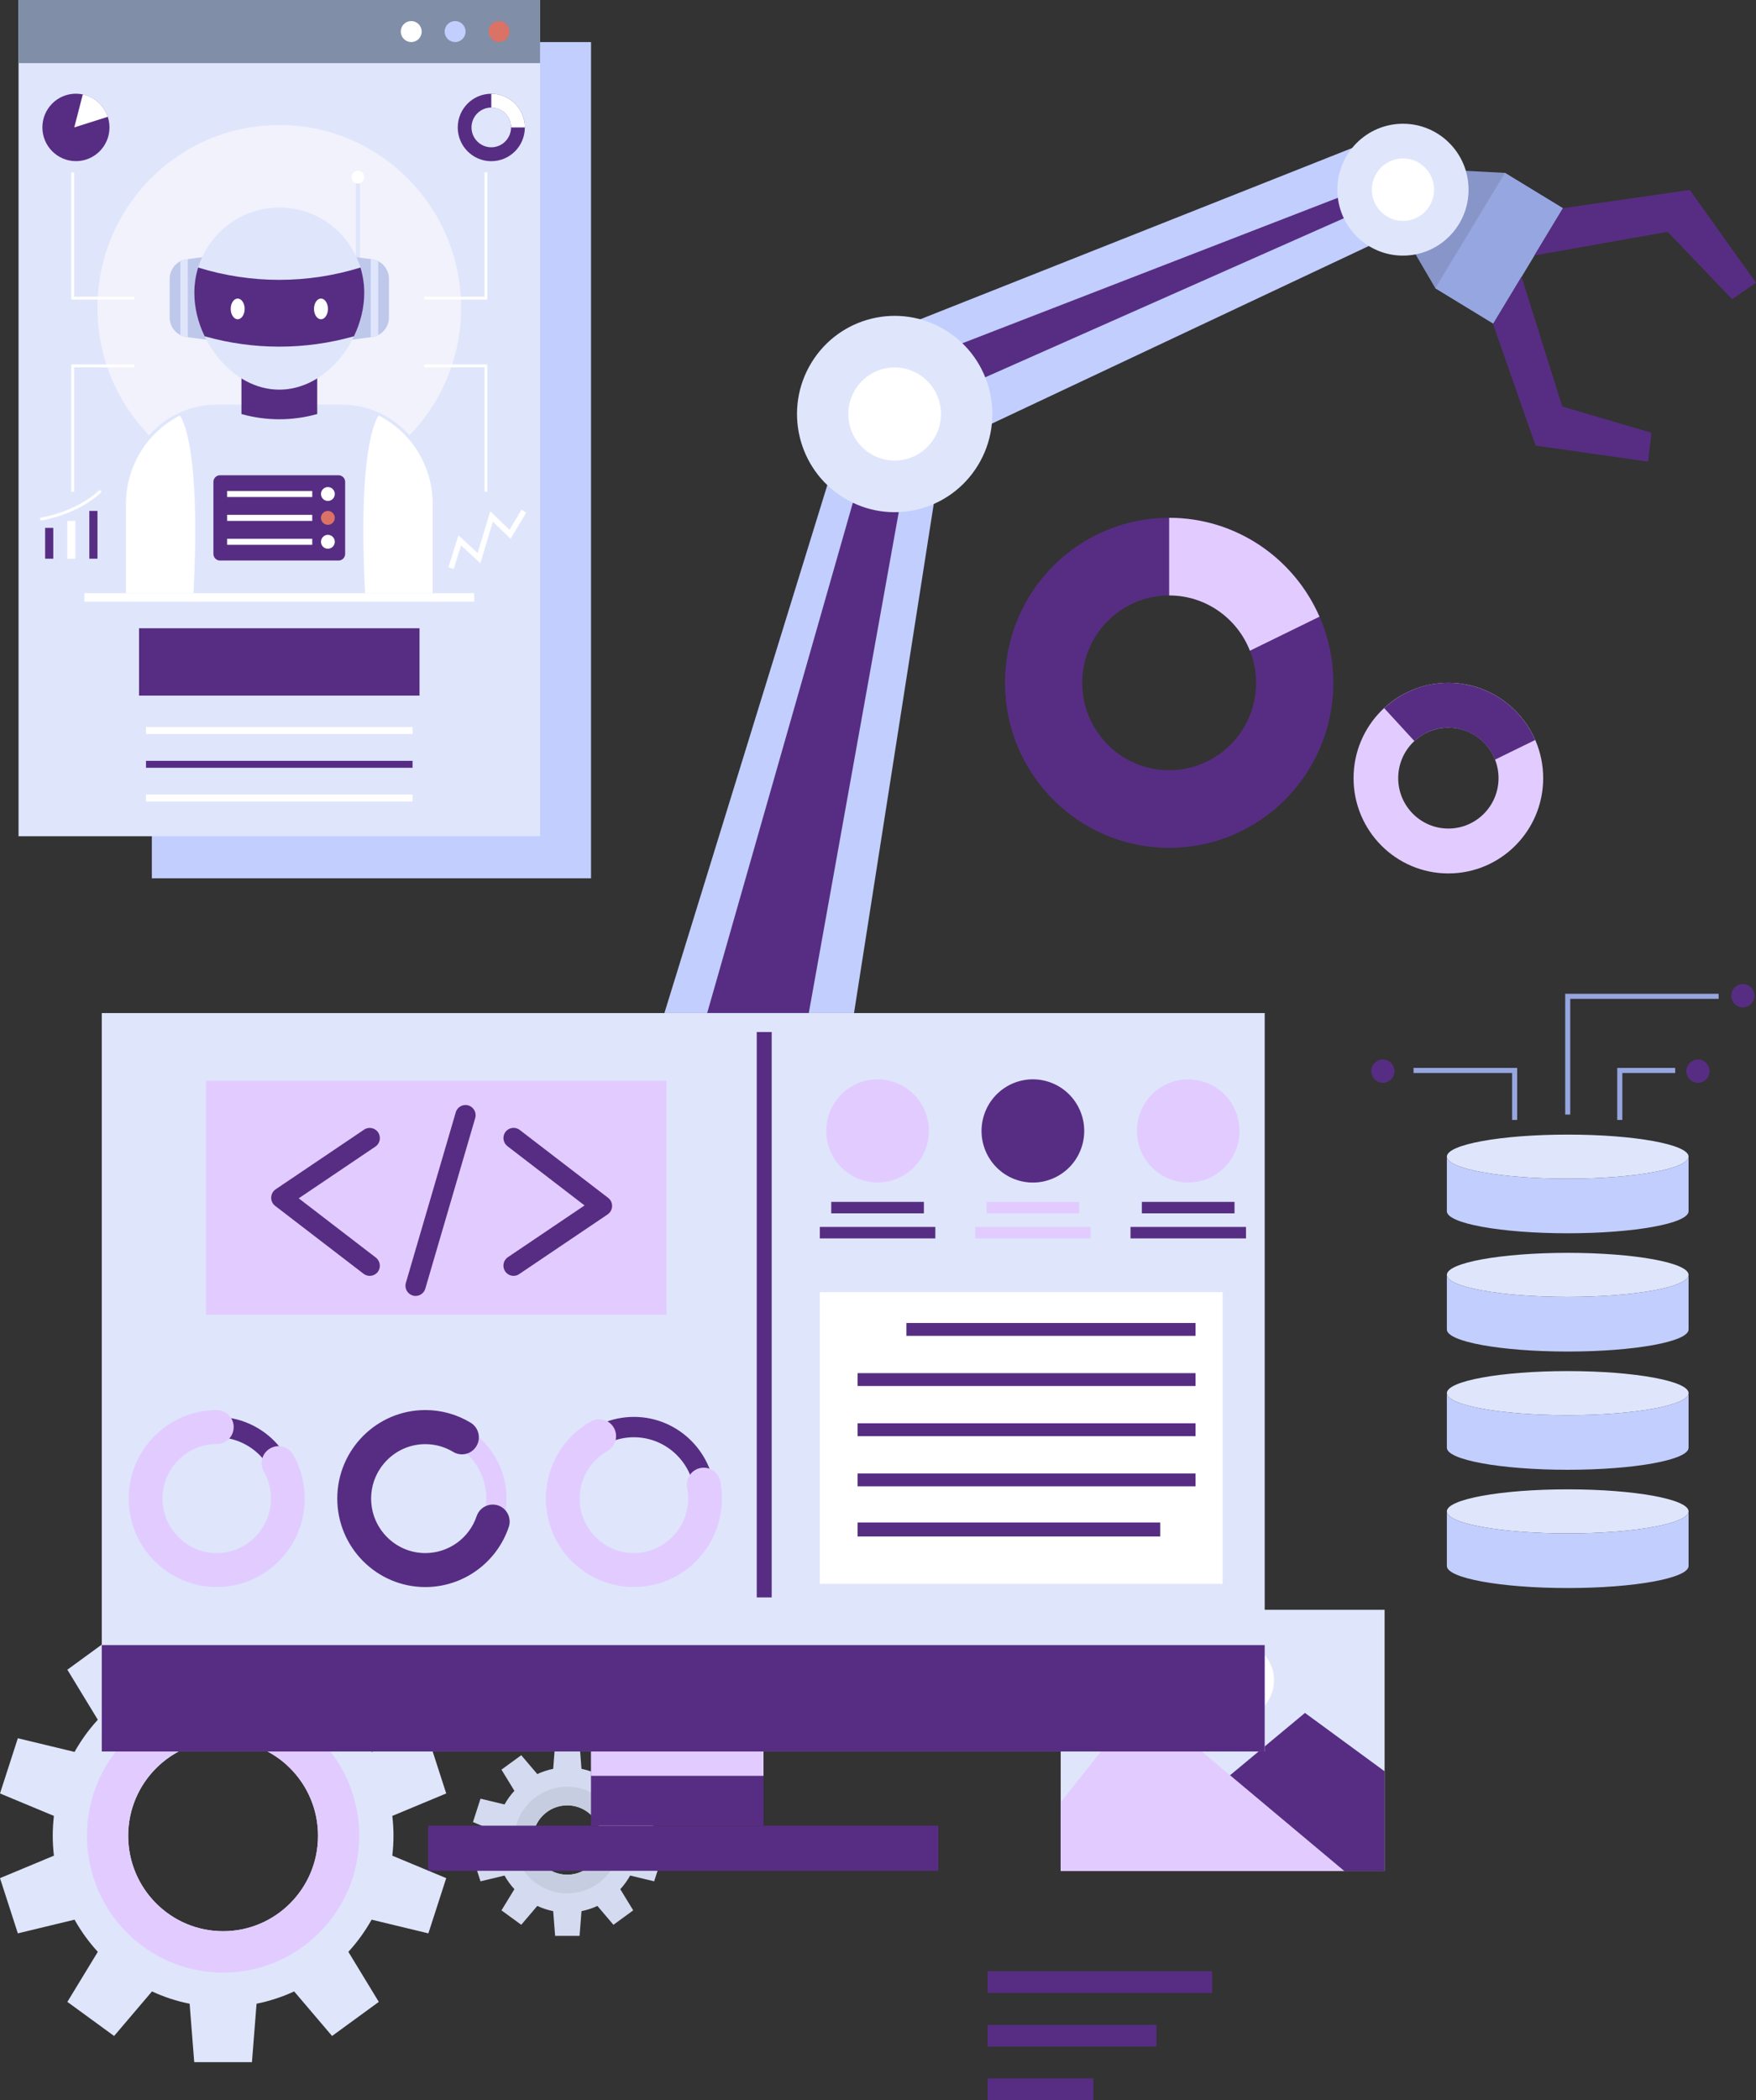 <svg width="184" height="220" viewBox="0 0 184 220" fill="none" xmlns="http://www.w3.org/2000/svg">
<rect x="0" y="0" width="184" height="220" fill="#333333" stroke="none"/>
<g clip-path="url(#clip0_1_57421)">
<path d="M164.272 123.474C171.266 123.474 176.935 122.44 176.935 121.166C176.935 119.891 171.266 118.857 164.272 118.857C157.278 118.857 151.608 119.891 151.608 121.166C151.608 122.44 157.278 123.474 164.272 123.474Z" fill="#DFE6FC"/>
<path d="M164.272 123.474C157.28 123.474 151.608 122.441 151.608 121.166V126.888C151.608 128.163 157.275 129.196 164.272 129.196C171.264 129.196 176.935 128.163 176.935 126.888V121.166C176.935 122.441 171.264 123.474 164.272 123.474Z" fill="#C2CEFD"/>
<path d="M176.935 133.553C176.935 134.829 171.269 135.861 164.272 135.861C157.28 135.861 151.608 134.829 151.608 133.553C151.608 132.278 157.275 131.245 164.272 131.245C171.264 131.245 176.935 132.278 176.935 133.553Z" fill="#DFE6FC"/>
<path d="M164.272 135.861C157.28 135.861 151.608 134.829 151.608 133.553V139.276C151.608 140.551 157.275 141.584 164.272 141.584C171.264 141.584 176.935 140.551 176.935 139.276V133.553C176.935 134.829 171.264 135.861 164.272 135.861Z" fill="#C2CEFD"/>
<path d="M176.935 145.941C176.935 147.216 171.269 148.249 164.272 148.249C157.28 148.249 151.608 147.216 151.608 145.941C151.608 144.665 157.275 143.632 164.272 143.632C171.264 143.632 176.935 144.665 176.935 145.941Z" fill="#DFE6FC"/>
<path d="M164.272 148.249C157.28 148.249 151.608 147.216 151.608 145.94V151.663C151.608 152.938 157.275 153.971 164.272 153.971C171.264 153.971 176.935 152.938 176.935 151.663V145.94C176.935 147.216 171.264 148.249 164.272 148.249Z" fill="#C2CEFD"/>
<path d="M176.935 158.328C176.935 159.603 171.269 160.636 164.272 160.636C157.28 160.636 151.608 159.603 151.608 158.328C151.608 157.052 157.275 156.02 164.272 156.02C171.264 156.02 176.935 157.052 176.935 158.328Z" fill="#DFE6FC"/>
<path d="M164.272 160.636C157.28 160.636 151.608 159.604 151.608 158.328V164.051C151.608 165.326 157.275 166.359 164.272 166.359C171.264 166.359 176.935 165.326 176.935 164.051V158.328C176.935 159.604 171.264 160.636 164.272 160.636Z" fill="#C2CEFD"/>
<path d="M127.006 206.501H103.476V208.775H127.006V206.501Z" fill="#572D83"/>
<path d="M121.182 212.116H103.476V214.391H121.182V212.116Z" fill="#572D83"/>
<path d="M114.567 217.726H103.476V220H114.567V217.726Z" fill="#572D83"/>
<path d="M69.618 106.126L88.594 44.645H99.118L89.487 106.126H69.618Z" fill="#C2CEFD"/>
<path d="M74.1 106.126L91.654 44.645H95.793L84.747 106.126H74.1Z" fill="#572D83"/>
<path d="M93.743 34.51L141.679 15.508L144.319 25.351L100.022 46.22L93.743 34.51Z" fill="#C2CEFD"/>
<path d="M97.894 37.1L142.376 19.871L142.982 21.902L99.578 41.147L97.894 37.1Z" fill="#572D83"/>
<path d="M102.467 48.751C105.423 43.91 103.915 37.579 99.099 34.608C94.283 31.638 87.982 33.153 85.026 37.993C82.07 42.833 83.578 49.165 88.394 52.136C93.211 55.106 99.511 53.591 102.467 48.751Z" fill="#DFE6FC"/>
<path d="M98.596 43.37C98.596 46.062 96.422 48.246 93.744 48.246C91.065 48.246 88.892 46.062 88.892 43.37C88.892 40.678 91.065 38.494 93.744 38.494C96.422 38.494 98.596 40.678 98.596 43.37Z" fill="white"/>
<path d="M157.69 18.11L152.119 17.822L147.57 25.356L150.401 30.192L156.471 33.894L163.766 21.812L157.69 18.11Z" fill="#8795C9"/>
<path d="M157.692 18.11L150.396 30.197L156.47 33.9L163.766 21.812L157.692 18.11Z" fill="#96A6E0"/>
<path d="M163.766 21.812L177.064 19.898L183.999 29.622L181.495 31.343L174.744 24.283L160.772 26.761L163.766 21.812Z" fill="#572D83"/>
<path d="M156.443 33.939L160.902 46.677L172.69 48.358L173.049 45.339L163.699 42.585L159.431 28.984L156.443 33.939Z" fill="#572D83"/>
<path d="M153.882 19.87C153.882 23.686 150.805 26.778 147.008 26.778C143.212 26.778 140.135 23.686 140.135 19.87C140.135 16.055 143.212 12.963 147.008 12.963C150.805 12.963 153.882 16.055 153.882 19.87Z" fill="#DFE6FC"/>
<path d="M150.266 19.87C150.266 21.682 148.806 23.144 147.009 23.144C145.212 23.144 143.752 21.676 143.752 19.87C143.752 18.064 145.212 16.597 147.009 16.597C148.806 16.597 150.266 18.059 150.266 19.87Z" fill="white"/>
<path d="M145.083 168.639H111.142V196.004H145.083V168.639Z" fill="#DFE6FC"/>
<path d="M111.142 188.803L119.571 178.154L140.86 196.004H111.142V188.803Z" fill="#E2CCFF"/>
<path d="M140.86 196.004L128.888 185.97L136.739 179.44L145.078 185.552V196.004H140.86Z" fill="#572D83"/>
<path d="M129.477 180.061C131.698 180.061 133.498 178.252 133.498 176.02C133.498 173.789 131.698 171.979 129.477 171.979C127.256 171.979 125.456 173.789 125.456 176.02C125.456 178.252 127.256 180.061 129.477 180.061Z" fill="white"/>
<path d="M41.231 192.313C41.231 191.608 41.186 190.913 41.107 190.231L46.757 187.877L44.887 182.093L38.94 183.526C38.255 182.307 37.44 181.178 36.502 180.157L39.692 174.914L34.795 171.342L30.825 176.009C29.578 175.433 28.258 174.993 26.883 174.722L26.4 168.599H20.352L19.869 174.722C18.487 174.999 17.167 175.439 15.926 176.009L11.956 171.342L7.059 174.914L10.249 180.157C9.311 181.178 8.497 182.307 7.812 183.526L1.87 182.093L0 187.877L5.649 190.231C5.571 190.913 5.526 191.608 5.526 192.313C5.526 193.018 5.571 193.713 5.649 194.395L0 196.749L1.87 202.533L7.812 201.1C8.497 202.319 9.311 203.448 10.249 204.469L7.059 209.712L11.956 213.284L15.926 208.617C17.173 209.193 18.493 209.633 19.869 209.904L20.352 216.027H26.4L26.883 209.904C28.264 209.627 29.584 209.187 30.825 208.617L34.795 213.284L39.692 209.712L36.502 204.469C37.44 203.448 38.255 202.319 38.94 201.1L44.887 202.533L46.757 196.749L41.107 194.395C41.186 193.713 41.231 193.018 41.231 192.313ZM23.378 202.308C17.886 202.308 13.433 197.832 13.433 192.313C13.433 186.794 17.886 182.318 23.378 182.318C28.871 182.318 33.324 186.794 33.324 192.313C33.324 197.832 28.871 202.308 23.378 202.308Z" fill="#DFE6FC"/>
<path d="M23.378 206.653C31.257 206.653 37.648 200.237 37.648 192.313C37.648 184.39 31.257 177.973 23.378 177.973C15.499 177.973 9.108 184.39 9.108 192.313C9.108 200.237 15.499 206.653 23.378 206.653ZM23.378 182.319C28.87 182.319 33.324 186.794 33.324 192.313C33.324 197.833 28.87 202.308 23.378 202.308C17.886 202.308 13.432 197.833 13.432 192.313C13.432 186.794 17.886 182.319 23.378 182.319Z" fill="#E2CCFF"/>
<path d="M66.996 192.753C66.996 192.454 66.979 192.161 66.945 191.873L69.337 190.874L68.545 188.425L66.03 189.029C65.743 188.515 65.395 188.035 64.996 187.601L66.35 185.383L64.278 183.871L62.598 185.846C62.071 185.603 61.514 185.417 60.931 185.298L60.728 182.708H58.167L57.965 185.298C57.381 185.417 56.825 185.603 56.297 185.846L54.618 183.871L52.546 185.383L53.9 187.601C53.501 188.035 53.158 188.51 52.866 189.029L50.35 188.425L49.559 190.874L51.951 191.873C51.917 192.161 51.9 192.454 51.9 192.753C51.9 193.053 51.917 193.346 51.951 193.634L49.559 194.633L50.35 197.082L52.866 196.478C53.153 196.992 53.501 197.471 53.9 197.906L52.546 200.124L54.618 201.636L56.297 199.661C56.825 199.904 57.381 200.09 57.965 200.208L58.167 202.799H60.728L60.931 200.208C61.514 200.09 62.071 199.904 62.598 199.661L64.278 201.636L66.35 200.124L64.996 197.906C65.395 197.471 65.738 196.997 66.03 196.478L68.545 197.082L69.337 194.633L66.945 193.634C66.979 193.346 66.996 193.053 66.996 192.753ZM59.437 196.393C57.438 196.393 55.82 194.768 55.82 192.759C55.82 190.75 57.438 189.125 59.437 189.125C61.436 189.125 63.053 190.75 63.053 192.759C63.053 194.768 61.436 196.393 59.437 196.393Z" fill="#D4DBF0"/>
<path d="M59.437 198.346C62.508 198.346 64.996 195.846 64.996 192.759C64.996 189.672 62.508 187.172 59.437 187.172C56.365 187.172 53.877 189.672 53.877 192.759C53.877 195.84 56.37 198.346 59.437 198.346ZM59.437 189.119C61.436 189.119 63.053 190.744 63.053 192.753C63.053 194.762 61.436 196.388 59.437 196.388C57.437 196.388 55.82 194.762 55.82 192.753C55.82 190.75 57.443 189.119 59.437 189.119Z" fill="#C6CDE0"/>
<path d="M122.508 54.245C113.006 54.245 105.307 61.982 105.307 71.531C105.307 81.08 113.006 88.817 122.508 88.817C132.01 88.817 139.709 81.08 139.709 71.531C139.709 61.982 132.01 54.245 122.508 54.245ZM122.508 80.685C117.476 80.685 113.399 76.588 113.399 71.531C113.399 66.475 117.476 62.377 122.508 62.377C127.539 62.377 131.616 66.475 131.616 71.531C131.616 76.588 127.539 80.685 122.508 80.685Z" fill="#572D83"/>
<path d="M122.508 54.245V62.377C126.355 62.377 129.64 64.776 130.971 68.168L138.26 64.601C135.604 58.512 129.556 54.245 122.508 54.245Z" fill="#E2CCFF"/>
<path d="M151.765 71.531C146.279 71.531 141.831 76.001 141.831 81.515C141.831 87.028 146.279 91.498 151.765 91.498C157.252 91.498 161.7 87.028 161.7 81.515C161.694 76.001 157.252 71.531 151.765 71.531ZM151.765 86.797C148.862 86.797 146.509 84.432 146.509 81.515C146.509 78.597 148.862 76.232 151.765 76.232C154.669 76.232 157.022 78.597 157.022 81.515C157.022 84.432 154.669 86.797 151.765 86.797Z" fill="#E2CCFF"/>
<path d="M154.473 71.915C154.444 71.909 154.422 71.904 154.394 71.892C154.209 71.842 154.029 71.796 153.838 71.757C153.776 71.746 153.709 71.734 153.641 71.718C153.484 71.689 153.333 71.655 153.175 71.633C153.063 71.616 152.945 71.605 152.827 71.593C152.709 71.582 152.597 71.565 152.479 71.559C152.243 71.543 152.002 71.531 151.76 71.531C149.166 71.531 146.807 72.541 145.038 74.184C146.015 75.239 147.15 76.475 148.205 77.632C149.143 76.768 150.39 76.232 151.76 76.232C152.018 76.232 152.277 76.255 152.529 76.294C152.636 76.311 152.737 76.34 152.844 76.362C152.979 76.39 153.119 76.418 153.254 76.458C153.383 76.498 153.507 76.543 153.63 76.594C153.731 76.633 153.832 76.672 153.933 76.718C154.063 76.774 154.186 76.842 154.31 76.909C155.365 77.502 156.202 78.439 156.651 79.579L160.863 77.519C159.678 74.805 157.342 72.728 154.473 71.915Z" fill="#572D83"/>
<path d="M61.931 4.408H15.91V92.011H61.931V4.408Z" fill="#C2CEFD"/>
<path d="M56.59 0H1.943V87.604H56.59V0Z" fill="#DFE6FC"/>
<path d="M29.264 51.384C39.785 51.384 48.313 42.814 48.313 32.241C48.313 21.669 39.785 13.099 29.264 13.099C18.744 13.099 10.216 21.669 10.216 32.241C10.216 42.814 18.744 51.384 29.264 51.384Z" fill="#F2F2FC"/>
<path d="M56.59 0H1.943V6.614H56.59V0Z" fill="#808EA8"/>
<path d="M53.383 3.307C53.383 3.917 52.895 4.407 52.288 4.407C51.682 4.407 51.193 3.917 51.193 3.307C51.193 2.698 51.682 2.207 52.288 2.207C52.895 2.207 53.383 2.698 53.383 3.307Z" fill="#DA7266"/>
<path d="M48.784 3.307C48.784 3.917 48.295 4.407 47.689 4.407C47.082 4.407 46.594 3.917 46.594 3.307C46.594 2.698 47.082 2.207 47.689 2.207C48.29 2.207 48.784 2.698 48.784 3.307Z" fill="#C2CEFD"/>
<path d="M44.185 3.307C44.185 3.917 43.697 4.407 43.09 4.407C42.484 4.407 41.995 3.917 41.995 3.307C41.995 2.698 42.484 2.207 43.09 2.207C43.691 2.207 44.185 2.698 44.185 3.307Z" fill="white"/>
<path d="M43.231 76.165H15.298V76.893H43.231V76.165Z" fill="white"/>
<path d="M43.231 79.703H15.298V80.431H43.231V79.703Z" fill="#572D83"/>
<path d="M43.231 83.236H15.298V83.964H43.231V83.236Z" fill="white"/>
<path d="M43.96 65.814H14.567V72.869H43.96V65.814Z" fill="#572D83"/>
<path d="M35.767 42.377H22.767C17.482 42.377 13.197 46.683 13.197 51.993V62.135H45.342V51.993C45.336 46.683 41.051 42.377 35.767 42.377Z" fill="#DFE6FC"/>
<path d="M39.692 43.528C39.417 43.878 37.468 46.931 38.26 62.141H45.336V52.789C45.336 48.748 43.039 45.25 39.692 43.528Z" fill="white"/>
<path d="M18.841 43.528C15.494 45.255 13.197 48.748 13.197 52.795V62.141H20.273C21.059 46.926 19.111 43.873 18.841 43.528Z" fill="white"/>
<path d="M35.475 58.72H23.053C22.671 58.72 22.362 58.41 22.362 58.026V50.481C22.362 50.097 22.671 49.787 23.053 49.787H35.475C35.857 49.787 36.166 50.097 36.166 50.481V58.026C36.166 58.41 35.857 58.72 35.475 58.72Z" fill="#572D83"/>
<path d="M32.718 51.435H23.8V52.067H32.718V51.435Z" fill="white"/>
<path d="M35.082 51.751C35.082 52.152 34.756 52.479 34.357 52.479C33.959 52.479 33.633 52.152 33.633 51.751C33.633 51.35 33.959 51.023 34.357 51.023C34.756 51.023 35.082 51.35 35.082 51.751Z" fill="white"/>
<path d="M32.718 53.935H23.8V54.567H32.718V53.935Z" fill="white"/>
<path d="M35.082 54.251C35.082 54.652 34.756 54.979 34.357 54.979C33.959 54.979 33.633 54.652 33.633 54.251C33.633 53.85 33.959 53.523 34.357 53.523C34.756 53.523 35.082 53.85 35.082 54.251Z" fill="#DA7266"/>
<path d="M32.718 56.44H23.8V57.072H32.718V56.44Z" fill="white"/>
<path d="M35.082 56.756C35.082 57.157 34.756 57.484 34.357 57.484C33.959 57.484 33.633 57.157 33.633 56.756C33.633 56.356 33.959 56.028 34.357 56.028C34.756 56.028 35.082 56.35 35.082 56.756Z" fill="white"/>
<path d="M33.234 43.376L33.166 43.393C30.611 44.098 27.916 44.098 25.366 43.393L25.299 43.376V38.483H33.239V43.376H33.234Z" fill="#572D83"/>
<path d="M19.571 35.311L22.362 35.678V26.79L19.571 27.156C18.543 27.292 17.779 28.167 17.779 29.211V33.263C17.779 34.301 18.543 35.176 19.571 35.311Z" fill="#BEC8EB"/>
<path d="M18.902 35.097C19.11 35.204 19.329 35.277 19.571 35.311L19.683 35.328V27.145L19.571 27.162C19.329 27.196 19.105 27.269 18.902 27.376V35.097Z" fill="#DFE6FC"/>
<path d="M37.715 19.154H37.288V30.13H37.715V19.154Z" fill="#DFE6FC"/>
<path d="M38.17 18.561C38.17 18.934 37.873 19.233 37.502 19.233C37.132 19.233 36.834 18.934 36.834 18.561C36.834 18.189 37.132 17.89 37.502 17.89C37.867 17.884 38.17 18.189 38.17 18.561Z" fill="white"/>
<path d="M38.962 35.311L36.171 35.678V26.79L38.962 27.156C39.99 27.292 40.753 28.167 40.753 29.211V33.263C40.753 34.301 39.984 35.176 38.962 35.311Z" fill="#BEC8EB"/>
<path d="M39.63 35.097C39.422 35.204 39.203 35.277 38.962 35.311L38.85 35.328V27.145L38.962 27.162C39.203 27.196 39.428 27.269 39.63 27.376V35.097Z" fill="#DFE6FC"/>
<path d="M38.17 30.684C38.17 35.627 34.183 40.819 29.269 40.819C24.35 40.819 20.368 35.627 20.368 30.684C20.368 25.74 24.355 21.739 29.269 21.739C34.183 21.733 38.17 25.74 38.17 30.684Z" fill="#DFE6FC"/>
<path d="M20.761 28.025C20.503 28.866 20.362 29.758 20.362 30.683C20.362 32.23 20.75 33.799 21.441 35.227C26.556 36.677 31.976 36.677 37.092 35.227C37.777 33.799 38.17 32.23 38.17 30.683C38.17 29.758 38.029 28.866 37.771 28.025C32.228 29.747 26.304 29.747 20.761 28.025Z" fill="#572D83"/>
<path d="M25.636 32.359C25.636 32.958 25.31 33.443 24.906 33.443C24.502 33.443 24.176 32.958 24.176 32.359C24.176 31.761 24.502 31.276 24.906 31.276C25.305 31.276 25.636 31.761 25.636 32.359Z" fill="white"/>
<path d="M34.362 32.359C34.362 32.958 34.037 33.443 33.632 33.443C33.228 33.443 32.902 32.958 32.902 32.359C32.902 31.761 33.228 31.276 33.632 31.276C34.037 31.276 34.362 31.761 34.362 32.359Z" fill="white"/>
<path d="M49.688 62.141H8.845V63.027H49.688V62.141Z" fill="white"/>
<path d="M11.472 13.347C11.472 15.299 9.9 16.88 7.957 16.88C6.014 16.88 4.441 15.299 4.441 13.347C4.441 11.394 6.014 9.814 7.957 9.814C9.9 9.82 11.472 11.4 11.472 13.347Z" fill="#572D83"/>
<path d="M51.479 9.82C49.536 9.82 47.964 11.4 47.964 13.353C47.964 15.305 49.536 16.886 51.479 16.886C53.422 16.886 54.995 15.305 54.995 13.353C54.995 11.4 53.417 9.82 51.479 9.82ZM51.479 15.429C50.334 15.429 49.407 14.498 49.407 13.347C49.407 12.196 50.334 11.265 51.479 11.265C52.625 11.265 53.551 12.196 53.551 13.347C53.546 14.498 52.619 15.429 51.479 15.429Z" fill="#572D83"/>
<path d="M7.783 13.347L11.293 12.235C10.9 11.05 9.912 10.147 8.676 9.887L7.783 13.347Z" fill="white"/>
<path d="M51.48 9.82V11.27C52.625 11.27 53.552 12.201 53.552 13.353H54.995C54.995 11.4 53.417 9.82 51.48 9.82Z" fill="white"/>
<path d="M5.582 55.3H4.729V58.528H5.582V55.3Z" fill="#572D83"/>
<path d="M7.901 54.572H7.048V58.528H7.901V54.572Z" fill="white"/>
<path d="M10.215 53.523H9.361V58.528H10.215V53.523Z" fill="#572D83"/>
<path d="M4.341 54.516C4.268 54.516 4.206 54.459 4.195 54.386C4.184 54.301 4.24 54.228 4.324 54.217C4.358 54.211 7.862 53.686 10.361 51.395C10.423 51.339 10.518 51.344 10.574 51.406C10.63 51.468 10.625 51.564 10.563 51.621C7.997 53.974 4.403 54.51 4.369 54.516C4.358 54.516 4.352 54.516 4.341 54.516Z" fill="white"/>
<path d="M47.537 59.612L46.992 59.426L48.037 56.079L50.053 57.941L51.367 53.562L53.383 55.504L54.652 53.387L55.141 53.709L53.501 56.44L51.642 54.646L50.334 59.008L48.312 57.135L47.537 59.612Z" fill="white"/>
<path d="M14.074 31.384H7.464V18.054H7.767V31.084H14.074V31.384Z" fill="white"/>
<path d="M51.064 31.384H44.46V31.084H50.766V18.054H51.064V31.384Z" fill="white"/>
<path d="M51.064 51.508H50.766V38.483H44.46V38.178H51.064V51.508Z" fill="white"/>
<path d="M7.767 51.508H7.464V38.178H14.074V38.483H7.767V51.508Z" fill="white"/>
<path d="M80.002 179.316H61.925V191.252H80.002V179.316Z" fill="#572D83"/>
<path d="M80.002 179.316H61.925V186.032H80.002V179.316Z" fill="#E2CCFF"/>
<path d="M132.52 106.126H10.664V183.481H132.52V106.126Z" fill="#DFE6FC"/>
<path d="M132.52 172.335H10.664V183.481H132.52V172.335Z" fill="#572D83"/>
<path d="M98.326 191.252H44.858V195.982H98.326V191.252Z" fill="#572D83"/>
<path d="M80.861 108.112H79.294V167.341H80.861V108.112Z" fill="#572D83"/>
<path d="M69.837 113.22H21.587V137.729H69.837V113.22Z" fill="#E2CCFF"/>
<path d="M38.737 133.655C38.513 133.655 38.282 133.582 38.092 133.435L28.831 126.324C28.556 126.115 28.404 125.788 28.416 125.444C28.427 125.1 28.601 124.784 28.887 124.586L38.148 118.339C38.636 118.006 39.299 118.141 39.625 118.632C39.95 119.123 39.821 119.789 39.333 120.116L31.302 125.534L39.383 131.742C39.849 132.103 39.939 132.775 39.585 133.243C39.372 133.514 39.057 133.655 38.737 133.655Z" fill="#572D83"/>
<path d="M53.816 133.655C53.473 133.655 53.136 133.491 52.929 133.181C52.603 132.69 52.732 132.024 53.221 131.697L61.251 126.279L53.17 120.071C52.704 119.71 52.614 119.038 52.968 118.57C53.327 118.102 53.996 118.011 54.462 118.373L63.722 125.483C63.997 125.692 64.149 126.019 64.138 126.364C64.126 126.708 63.952 127.024 63.666 127.222L54.406 133.469C54.226 133.599 54.024 133.655 53.816 133.655Z" fill="#572D83"/>
<path d="M43.55 135.76C43.449 135.76 43.348 135.749 43.247 135.715C42.685 135.546 42.359 134.953 42.528 134.389L47.756 116.521C47.919 115.957 48.514 115.635 49.076 115.799C49.637 115.968 49.963 116.561 49.795 117.125L44.566 134.992C44.432 135.455 44.01 135.76 43.55 135.76Z" fill="#572D83"/>
<path d="M22.71 165.541C18.015 165.541 14.196 161.703 14.196 156.985C14.196 152.267 18.015 148.43 22.71 148.43C27.404 148.43 31.223 152.267 31.223 156.985C31.223 161.703 27.404 165.541 22.71 165.541ZM22.71 150.563C19.189 150.563 16.325 153.441 16.325 156.98C16.325 160.518 19.189 163.396 22.71 163.396C26.231 163.396 29.095 160.518 29.095 156.98C29.095 153.447 26.231 150.563 22.71 150.563Z" fill="#572D83"/>
<path d="M22.71 166.257C17.622 166.257 13.483 162.098 13.483 156.985C13.483 151.872 17.622 147.713 22.71 147.713C23.687 147.713 24.485 148.509 24.485 149.496C24.485 150.478 23.693 151.28 22.71 151.28C19.582 151.28 17.033 153.842 17.033 156.985C17.033 160.129 19.582 162.691 22.71 162.691C25.838 162.691 28.388 160.129 28.388 156.985C28.388 155.992 28.129 155.016 27.646 154.163C27.163 153.306 27.455 152.216 28.309 151.731C29.163 151.24 30.241 151.539 30.729 152.397C31.521 153.791 31.937 155.377 31.937 156.991C31.931 162.098 27.792 166.257 22.71 166.257Z" fill="#E2CCFF"/>
<path d="M44.566 165.541C39.871 165.541 36.053 161.703 36.053 156.985C36.053 152.267 39.871 148.43 44.566 148.43C49.261 148.43 53.08 152.267 53.08 156.985C53.08 161.703 49.261 165.541 44.566 165.541ZM44.566 150.563C41.045 150.563 38.181 153.441 38.181 156.98C38.181 160.518 41.045 163.396 44.566 163.396C48.087 163.396 50.951 160.518 50.951 156.98C50.951 153.447 48.087 150.563 44.566 150.563Z" fill="#E2CCFF"/>
<path d="M44.566 166.257C39.479 166.257 35.34 162.098 35.34 156.985C35.34 151.872 39.479 147.713 44.566 147.713C46.246 147.713 47.885 148.17 49.317 149.039C50.154 149.547 50.429 150.642 49.924 151.488C49.419 152.335 48.329 152.606 47.487 152.098C46.611 151.567 45.6 151.285 44.566 151.285C41.438 151.285 38.889 153.847 38.889 156.991C38.889 160.134 41.438 162.696 44.566 162.696C47.004 162.696 49.166 161.139 49.946 158.825C50.261 157.894 51.272 157.397 52.198 157.708C53.125 158.024 53.625 159.034 53.31 159.971C52.035 163.723 48.526 166.257 44.566 166.257Z" fill="#572D83"/>
<path d="M66.423 165.541C61.728 165.541 57.909 161.703 57.909 156.985C57.909 152.267 61.728 148.43 66.423 148.43C71.117 148.43 74.936 152.267 74.936 156.985C74.942 161.703 71.117 165.541 66.423 165.541ZM66.423 150.563C62.902 150.563 60.038 153.441 60.038 156.98C60.038 160.518 62.902 163.396 66.423 163.396C69.944 163.396 72.808 160.518 72.808 156.98C72.808 153.447 69.944 150.563 66.423 150.563Z" fill="#572D83"/>
<path d="M66.423 166.257C61.335 166.257 57.196 162.098 57.196 156.985C57.196 153.633 59.005 150.535 61.913 148.898C62.767 148.418 63.851 148.723 64.328 149.581C64.806 150.439 64.502 151.528 63.649 152.008C61.857 153.018 60.745 154.925 60.745 156.985C60.745 160.129 63.289 162.691 66.423 162.691C69.551 162.691 72.1 160.129 72.1 156.985C72.1 156.613 72.067 156.24 71.994 155.879C71.808 154.914 72.432 153.977 73.398 153.785C74.364 153.599 75.29 154.225 75.481 155.196C75.594 155.783 75.65 156.387 75.65 156.985C75.65 162.098 71.511 166.257 66.423 166.257Z" fill="#E2CCFF"/>
<path d="M97.277 119.271C97.717 116.318 95.692 113.566 92.753 113.124C89.814 112.682 87.076 114.717 86.636 117.67C86.196 120.623 88.221 123.376 91.16 123.818C94.098 124.26 96.837 122.225 97.277 119.271Z" fill="#E2CCFF"/>
<path d="M113.394 119.986C114.225 117.119 112.586 114.118 109.733 113.283C106.881 112.449 103.895 114.096 103.064 116.963C102.233 119.829 103.872 122.83 106.725 123.665C109.577 124.5 112.563 122.853 113.394 119.986Z" fill="#572D83"/>
<path d="M128.309 122.297C130.41 120.186 130.41 116.763 128.309 114.651C126.208 112.54 122.802 112.54 120.701 114.651C118.6 116.763 118.6 120.186 120.701 122.297C122.802 124.408 126.208 124.408 128.309 122.297Z" fill="#E2CCFF"/>
<path d="M96.809 125.906H87.1V127.108H96.809V125.906Z" fill="#572D83"/>
<path d="M98.006 128.531H85.904V129.733H98.006V128.531Z" fill="#572D83"/>
<path d="M113.084 125.906H103.374V127.108H113.084V125.906Z" fill="#E2CCFF"/>
<path d="M114.281 128.531H102.179V129.733H114.281V128.531Z" fill="#E2CCFF"/>
<path d="M129.358 125.906H119.648V127.108H129.358V125.906Z" fill="#572D83"/>
<path d="M130.56 128.531H118.458V129.733H130.56V128.531Z" fill="#572D83"/>
<path d="M128.112 135.365H85.904V165.919H128.112V135.365Z" fill="white"/>
<path d="M125.271 138.593H94.974V139.942H125.271V138.593Z" fill="#572D83"/>
<path d="M125.271 143.847H89.863V145.195H125.271V143.847Z" fill="#572D83"/>
<path d="M125.271 149.101H89.863V150.45H125.271V149.101Z" fill="#572D83"/>
<path d="M125.271 154.355H89.863V155.704H125.271V154.355Z" fill="#572D83"/>
<path d="M121.57 159.496H89.863V160.958H121.57V159.496Z" fill="#572D83"/>
<path d="M158.976 117.322H158.443V112.407H148.115V111.871H158.976V117.322Z" fill="#96A6E0"/>
<path d="M164.536 116.758H164.008V104.105H180.086V104.635H164.536V116.758Z" fill="#96A6E0"/>
<path d="M169.994 117.322H169.461V111.871H175.532V112.407H169.994V117.322Z" fill="#96A6E0"/>
<path d="M146.116 112.209C146.116 112.881 145.572 113.428 144.903 113.428C144.235 113.428 143.69 112.881 143.69 112.209C143.69 111.538 144.235 110.99 144.903 110.99C145.572 110.996 146.116 111.538 146.116 112.209Z" fill="#572D83"/>
<path d="M183.837 104.308C183.837 104.98 183.292 105.527 182.624 105.527C181.956 105.527 181.411 104.98 181.411 104.308C181.411 103.637 181.956 103.089 182.624 103.089C183.298 103.089 183.837 103.637 183.837 104.308Z" fill="#572D83"/>
<path d="M179.131 112.209C179.131 112.881 178.586 113.428 177.918 113.428C177.25 113.428 176.705 112.881 176.705 112.209C176.705 111.538 177.25 110.99 177.918 110.99C178.586 110.99 179.131 111.538 179.131 112.209Z" fill="#572D83"/>
</g>
<defs>
<clipPath id="clip0_1_57421">
<rect width="184" height="220" fill="white"/>
</clipPath>
</defs>
</svg>
